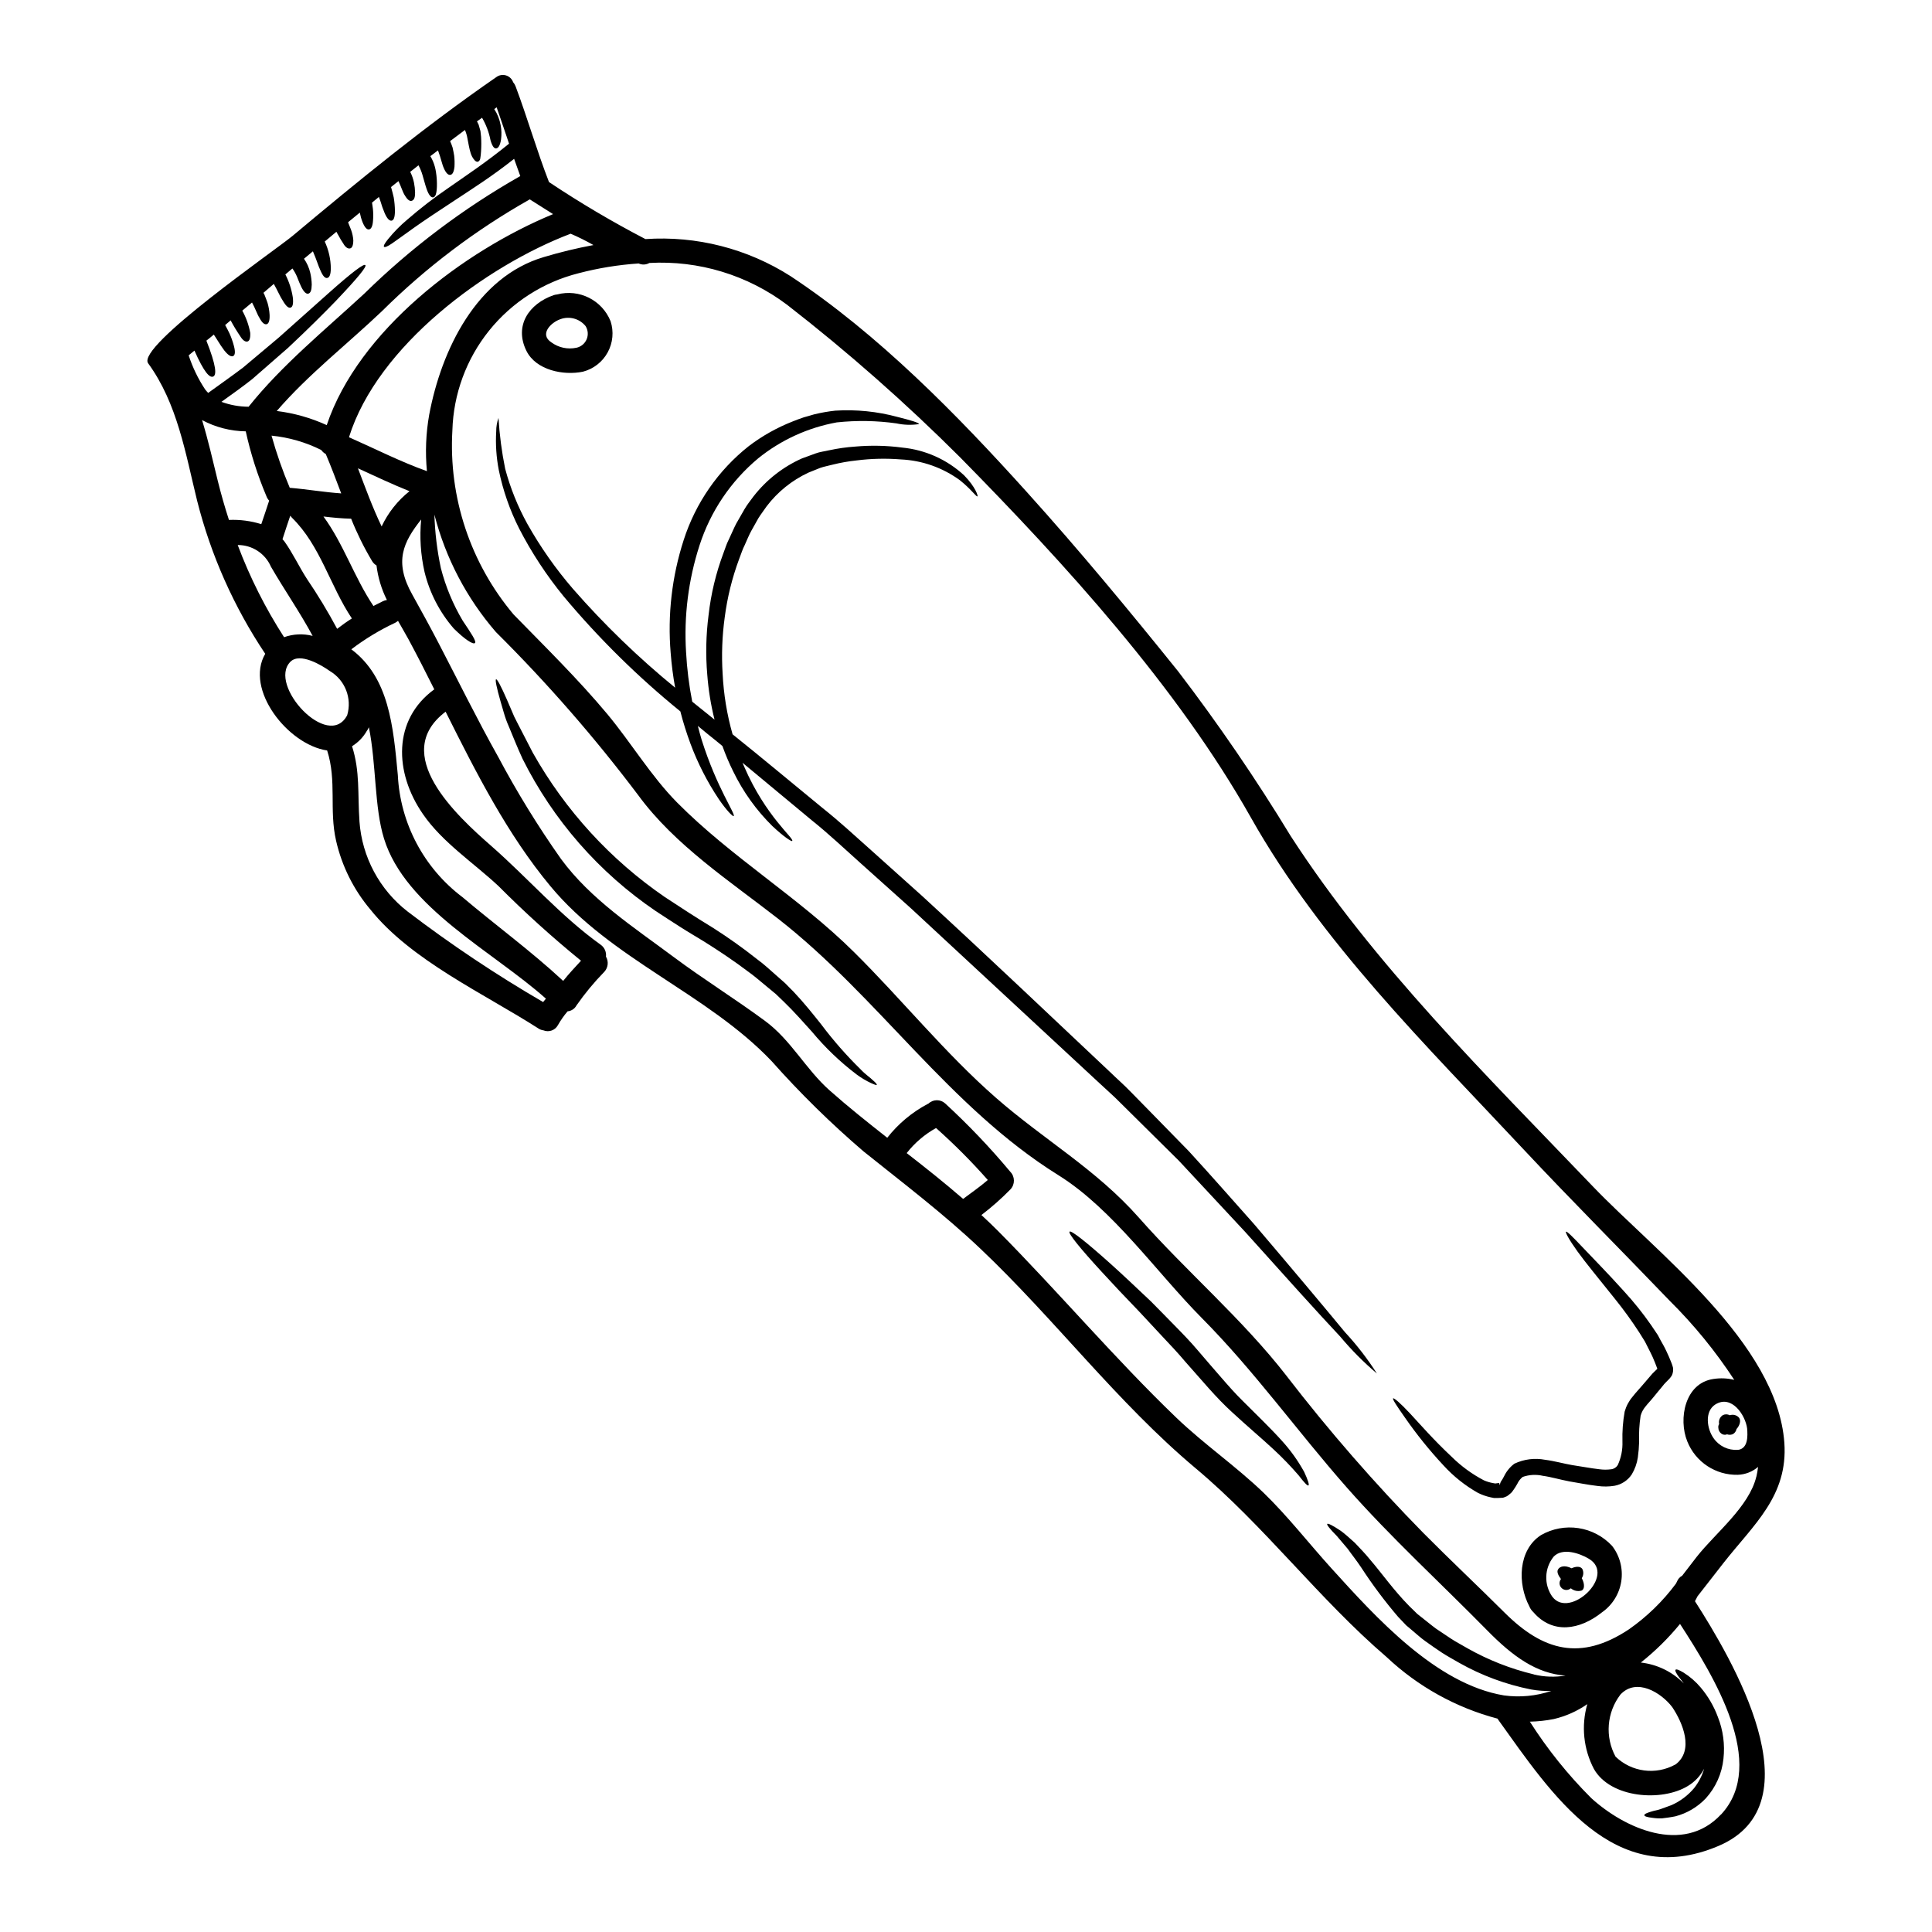<?xml version="1.0" encoding="UTF-8"?>
<!-- Uploaded to: ICON Repo, www.iconrepo.com, Generator: ICON Repo Mixer Tools -->
<svg fill="#000000" width="800px" height="800px" version="1.1" viewBox="144 144 512 512" xmlns="http://www.w3.org/2000/svg">
 <g>
  <path d="m616.87 526.34c1 14.059-8.074 21.629-16.066 31.785-2.363 3.008-4.641 5.988-6.934 8.891-0.238 0.449-0.477 0.871-0.688 1.32 9.711 15.164 32.629 53.68 6.227 64.863-27.672 11.742-44.211-13.719-58.402-33.5-0.051-0.078-0.078-0.156-0.129-0.234l-0.004-0.004c-11-2.898-21.105-8.504-29.387-16.305-18.148-15.59-32.273-34.66-50.621-50.039-20.758-17.41-37.391-39.594-57.07-58.219-9.762-9.258-20.418-17.32-30.891-25.719v0.004c-8.688-7.438-16.859-15.457-24.453-24.012-17.066-17.91-42.508-26.93-58.559-46.293-11.414-13.719-19.703-30.07-27.801-46.27-14.852 11.238 2.93 27.551 12.078 35.559 9.812 8.602 18.363 18.57 29.016 26.195v0.004c1.012 0.711 1.551 1.922 1.398 3.148 0.754 1.285 0.582 2.91-0.422 4.012-2.703 2.762-5.172 5.742-7.383 8.914-0.473 0.887-1.359 1.48-2.363 1.574-0.977 1.145-1.84 2.379-2.582 3.691-0.75 1.352-2.394 1.93-3.824 1.348-0.492-0.066-0.961-0.246-1.371-0.527-14.219-9.129-33.711-18.02-44.477-31.488-4.449-5.269-7.57-11.531-9.102-18.258-1.875-8.176 0.234-15.801-2.363-23.898-10.422-1.527-21.918-16.219-16.41-25.613h0.004c-8.281-12.383-14.387-26.094-18.043-40.539-3.086-12.555-5.223-25.797-12.988-36.453-3.242-4.434 34-30.176 38.301-33.789 17.488-14.641 35.188-29.094 53.996-42.074 0.738-0.539 1.688-0.695 2.559-0.426 0.871 0.27 1.566 0.938 1.871 1.797 0.27 0.316 0.484 0.672 0.637 1.055 3.148 8.387 5.621 17.039 8.863 25.402 8.238 5.5 16.773 10.543 25.559 15.117 13.551-0.922 27.039 2.527 38.488 9.84 23.223 15.352 44.129 36.715 62.672 57.293 13.824 15.328 26.984 31.23 39.938 47.324v-0.004c10.742 14.047 20.727 28.656 29.914 43.762 22.133 34.211 51.996 63.52 80.059 92.828 16.559 17.328 48.848 41.465 50.754 67.938zm-7.414 8.992v0.004c0.199-0.855 0.348-1.719 0.449-2.586-1.504 1.285-3.402 2.019-5.379 2.086-5.879 0.133-11.215-3.402-13.383-8.867-2.402-5.934-0.656-15.461 6.965-16.531 1.828-0.285 3.691-0.203 5.488 0.238-4.961-7.586-10.711-14.625-17.148-21-12.898-13.449-26.059-26.586-38.773-40.172-25.773-27.551-53.496-54.711-72.172-87.84-19.547-34.668-49.168-67.129-77.051-95.457-14.438-14.422-29.754-27.926-45.871-40.441-10.473-7.883-23.395-11.805-36.484-11.078-0.875 0.496-1.934 0.547-2.848 0.133-5.375 0.355-10.699 1.223-15.906 2.586-9.355 2.352-17.684 7.691-23.723 15.207-6.039 7.519-9.457 16.805-9.734 26.445-1.027 17.73 4.773 35.18 16.207 48.77 8.414 8.629 17.094 17.121 24.82 26.371 6.332 7.598 11.582 16.434 18.5 23.449 14.457 14.586 32.273 25.164 46.84 39.594 12.77 12.633 24.141 26.828 37.672 38.672 12.82 11.211 26.508 18.914 37.852 31.73 12.688 14.379 27.352 26.766 39.172 41.969l-0.004 0.004c11.25 14.598 23.367 28.512 36.281 41.66 7.086 7.148 14.426 14.031 21.551 21.129 10.129 10.078 20.102 12.898 32.922 4.375 4.769-3.344 8.977-7.43 12.449-12.109l0.316-0.633h-0.004c0.258-0.621 0.727-1.137 1.324-1.449 1.262-1.66 2.559-3.348 3.902-5.066 5-6.328 13.836-13.215 15.762-21.203zm-4.934-7.086c2.754-0.316 2.664-3.664 2.481-5.723-0.477-3.543-4.113-8.996-8.414-6.332-2.93 1.848-2.238 6.492-0.473 8.941v0.004c1.438 2.086 3.871 3.262 6.402 3.086zm-4.434 96.625c12.477-13.383-1.969-36.773-10.867-50.516l0.004 0.004c-3.09 3.773-6.57 7.203-10.391 10.234 4.32 0.48 8.348 2.434 11.395 5.539-0.422-0.578-0.82-1.133-1.215-1.574-0.816-1.105-1.18-1.82-0.973-2.055 0.207-0.234 0.949 0.051 2.133 0.762 1.711 1.074 3.242 2.406 4.539 3.957 1.949 2.309 3.484 4.945 4.535 7.781 1.398 3.519 1.906 7.332 1.484 11.094-0.402 3.914-2.047 7.594-4.695 10.504-2.184 2.301-4.973 3.945-8.043 4.746-1.297 0.266-2.453 0.395-3.457 0.527-0.875 0.043-1.75 0-2.613-0.129-1.398-0.16-2.16-0.395-2.16-0.711 0-0.32 0.762-0.633 2.031-1.004 0.633-0.211 1.449-0.293 2.293-0.605l2.902-1.055v-0.004c2.301-1.023 4.34-2.559 5.961-4.488 1.207-1.527 2.109-3.273 2.664-5.141-0.988 1.887-2.477 3.465-4.301 4.562-6.91 4.246-20.496 3.242-24.898-4.484v0.004c-2.785-5.293-3.418-11.453-1.77-17.203-2.688 1.871-5.703 3.211-8.891 3.957-2.086 0.41-4.203 0.641-6.328 0.688 4.668 7.328 10.125 14.121 16.273 20.258 8.715 7.941 24.305 15.117 34.383 4.328zm-12.078-13.246c5.039-3.769 1.898-11.133-0.848-15.219-2.953-3.879-9.492-7.871-13.742-3.32h0.004c-1.773 2.324-2.84 5.113-3.07 8.027-0.23 2.914 0.387 5.836 1.777 8.406 4.254 4.117 10.703 4.965 15.875 2.082zm-37.512-23.871 0.004 0.004c2.75 0.656 5.602 0.754 8.387 0.293-7.676-0.527-13.98-5.066-20.734-11.949-12.449-12.664-25.504-24.586-37.242-37.902-13.059-14.828-24.531-30.918-38.461-44.949-11.922-12.027-23.582-28.859-37.984-37.824-28.996-18.078-47.621-47.164-74.266-67.961-12.82-9.996-27.379-19.492-37.086-32.758-11.52-15.281-24.117-29.723-37.695-43.211-7.769-8.973-13.348-19.629-16.301-31.125 0.145 4.773 0.719 9.523 1.715 14.195 1.258 4.883 3.203 9.562 5.773 13.898 2.242 3.348 3.746 5.539 3.246 5.961-0.5 0.422-2.664-0.949-5.621-3.879h0.004c-3.731-4.297-6.379-9.426-7.727-14.953-1.035-4.566-1.34-9.266-0.898-13.926-4.723 5.988-7.281 11.133-2.363 19.887 2.363 4.246 4.695 8.492 6.934 12.793 5.223 10.023 10.211 20.18 15.723 30.02h0.004c5.004 9.426 10.598 18.527 16.75 27.25 7.914 10.762 19.23 18.066 29.836 25.977 7.91 5.902 16.305 11.102 24.242 16.961 6.883 5.066 10.789 12.797 17.117 18.414 4.91 4.352 10.078 8.465 15.277 12.555h-0.004c2.91-3.711 6.566-6.766 10.734-8.973 0.055-0.023 0.133-0.051 0.184-0.078 1.234-1.18 3.172-1.199 4.434-0.051 6.141 5.652 11.906 11.699 17.25 18.105 1.27 1.289 1.289 3.352 0.051 4.668-2.398 2.449-4.973 4.723-7.699 6.805 1.48 1.375 2.957 2.754 4.379 4.195 16.012 16.137 30.863 33.734 47.23 49.461 7.383 7.086 15.855 12.898 23.223 19.996 6.465 6.277 11.949 13.383 17.992 20.047 11.66 12.848 27.617 30.598 45.656 33.605h0.004c4.211 0.578 8.5 0.176 12.527-1.18-1.793 0.051-3.586-0.082-5.356-0.395-6.672-1.324-13.094-3.703-19.016-7.047-1.574-0.922-3.113-1.738-4.617-2.715-1.504-0.977-2.902-2.004-4.301-2.981-1.402-0.977-2.531-2.086-3.769-3.086l-0.898-0.766-0.234-0.184-0.211-0.184-0.105-0.102-0.422-0.449-1.66-1.742-0.008-0.008c-3.531-4.133-6.793-8.496-9.762-13.055-1.262-1.902-2.531-3.457-3.543-4.91-1.16-1.32-2.086-2.504-2.93-3.453-1.824-1.852-2.719-2.957-2.535-3.191 0.184-0.234 1.48 0.422 3.613 1.848 1.059 0.762 2.269 1.875 3.695 3.148 1.262 1.348 2.754 2.852 4.219 4.668 3.008 3.512 6.148 7.992 10.234 12.133 0.527 0.504 1.031 1.004 1.574 1.531l0.395 0.395 0.078 0.082 0.027 0.023 0.234 0.184 0.926 0.738c1.238 0.949 2.504 2.031 3.797 2.981 1.32 0.871 2.637 1.766 3.984 2.664 1.348 0.898 2.875 1.66 4.328 2.531l0.008 0.008c5.531 3.129 11.473 5.469 17.656 6.949zm-151.26-126.03c2.164-1.637 4.512-3.242 6.543-5.012-4.293-4.863-8.871-9.465-13.719-13.773-3.008 1.676-5.652 3.934-7.781 6.644 5.086 3.941 10.105 7.945 14.957 12.141zm-97.965-252.78c-1.961-1.113-3.977-2.117-6.043-3.008-22.367 8.492-51.199 29.699-58.746 53.938 6.883 3.035 13.582 6.465 20.656 8.992v0.004c-0.477-5-0.273-10.039 0.605-14.98 3.215-17.094 12.5-36.484 30.359-41.758 4.328-1.297 8.723-2.363 13.168-3.188zm-8.023 195.01c1.48-1.875 3.113-3.586 4.723-5.352-7.629-6.211-14.93-12.812-21.867-19.785-6.57-6.144-14.879-11.578-20.023-19.07-7.621-11.02-8.047-25.004 3.008-33.062-2.238-4.488-4.512-8.941-6.856-13.297-0.898-1.637-1.848-3.242-2.754-4.852h-0.004c-0.227 0.191-0.473 0.359-0.738 0.5-4.113 1.93-8.012 4.289-11.633 7.039 10.023 7.519 11.102 20.391 12.32 33.316v0.004c0.629 12.766 6.875 24.598 17.066 32.309 8.871 7.508 18.266 14.355 26.758 22.25zm-2.676-203.21c-2.059-1.297-4.117-2.613-6.176-3.906-14.324 8.078-27.5 18.043-39.172 29.625-9.055 8.625-19.625 16.855-27.879 26.457 4.578 0.562 9.047 1.824 13.242 3.742 8.422-25.055 36.285-46.133 59.984-55.918zm-2.637 208.81c0.23-0.312 0.477-0.609 0.734-0.898-14.031-12.527-37.246-24.109-42.902-42.414-2.586-8.285-2.031-19.758-4.012-29.52-0.023 0.055-0.023 0.105-0.078 0.156-0.102 0.289-0.254 0.555-0.449 0.789-0.941 1.676-2.297 3.082-3.934 4.09 2.16 6.777 1.449 12.527 1.969 19.941l-0.004-0.004c0.672 9.41 5.316 18.09 12.766 23.875 11.457 8.734 23.445 16.746 35.898 23.984zm-6.055-218.89c-0.555-1.504-1.109-3.035-1.637-4.566-5.852 4.644-11.133 7.965-15.406 10.789-4.746 3.113-8.41 5.543-11.133 7.477-2.719 1.938-4.59 3.32-5.828 4.164-1.238 0.844-1.926 1.082-2.109 0.875-0.184-0.207 0.105-0.82 1.055-2.008v0.004c1.543-1.906 3.266-3.652 5.144-5.223 3.441-2.984 7.055-5.769 10.816-8.336 4.484-3.148 10.047-6.805 16.117-11.762-1.082-3.203-2.164-6.434-3.285-9.641l-0.633 0.473c0.855 1.305 1.434 2.773 1.703 4.309 0.227 1.219 0.262 2.465 0.102 3.695-0.266 1.793-0.816 2.402-1.344 2.426-0.527 0.023-1.031-0.656-1.48-2.266l0.004-0.004c-0.406-2.062-1.156-4.043-2.219-5.859l-1.344 0.953c0.156 0.316 0.316 0.605 0.445 0.895 0.16 0.582 0.32 1.16 0.477 1.688 0.055 0.504 0.105 0.977 0.156 1.426h0.004c0.082 1.293 0.082 2.586 0 3.879-0.031 0.656-0.102 1.316-0.211 1.965-0.047 0.348-0.25 0.648-0.555 0.82-0.266 0.105-0.555 0.027-0.926-0.344h0.004c-0.527-0.59-0.906-1.293-1.109-2.059-0.316-1.004-0.527-2.293-0.82-3.769h0.004c-0.133-0.762-0.352-1.504-0.656-2.215-1.32 0.977-2.613 1.969-3.938 2.953v-0.004c0.25 0.551 0.473 1.117 0.66 1.691 0.184 0.789 0.316 1.531 0.422 2.164 0.113 0.98 0.137 1.969 0.078 2.953-0.156 1.426-0.555 2.059-1.082 2.137-0.527 0.078-1.105-0.344-1.711-1.711-0.504-1.059-0.82-2.824-1.574-4.773-0.684 0.527-1.371 1.027-2.031 1.527v-0.004c0.27 0.441 0.508 0.902 0.711 1.375 0.383 0.922 0.645 1.887 0.789 2.871 0.203 1.293 0.281 2.602 0.238 3.906-0.078 1.875-0.395 2.586-0.926 2.754-0.531 0.168-1.238-0.5-1.848-2.363-0.316-0.898-0.605-2.086-1.027-3.484l0.004 0.004c-0.262-0.918-0.625-1.801-1.082-2.637-0.738 0.578-1.453 1.16-2.188 1.738 0.457 0.902 0.793 1.859 0.996 2.852 0.176 0.867 0.273 1.75 0.293 2.637 0 1.289-0.234 1.875-0.762 2.137-0.527 0.266-1.18-0.078-1.93-1.348-0.578-0.844-1-2.363-1.711-3.824-0.66 0.527-1.32 1.055-1.969 1.574 0.293 1 0.527 1.969 0.711 2.754 0.199 1.172 0.305 2.356 0.32 3.543 0 1.793-0.348 2.531-0.898 2.609s-1.18-0.5-1.848-2.055c-0.43-1.023-0.801-2.078-1.109-3.148-0.129-0.316-0.266-0.711-0.395-1.078l-1.824 1.504c0.078 0.551 0.184 1.133 0.234 1.633h0.004c0.105 1.047 0.113 2.102 0.027 3.148-0.105 1.527-0.5 2.215-1.027 2.316-0.527 0.102-1.109-0.367-1.738-1.898v0.004c-0.324-0.828-0.57-1.684-0.738-2.559l-3.113 2.559c0.293 0.734 0.578 1.426 0.82 2.059h-0.004c0.324 0.887 0.52 1.812 0.578 2.754-0.023 1.574-0.422 2.086-0.977 2.137-0.555 0.051-1.18-0.395-1.711-1.371v0.004c-0.445-0.652-0.852-1.332-1.215-2.031-0.184-0.32-0.395-0.66-0.578-1.031-1.027 0.871-2.059 1.715-3.086 2.586 1.039 2.242 1.586 4.68 1.609 7.148-0.027 1.715-0.395 2.402-0.953 2.508-0.559 0.105-1.133-0.449-1.789-1.969-0.555-1.133-1.031-2.852-2.008-5.094-0.789 0.66-1.574 1.324-2.363 1.969 0.785 1.121 1.348 2.387 1.66 3.719 0.242 1.031 0.375 2.09 0.395 3.148-0.027 1.531-0.32 2.164-0.848 2.363-0.527 0.195-1.18-0.293-1.898-1.715-0.344-0.684-0.711-1.609-1.137-2.691v-0.004c-0.328-0.789-0.742-1.539-1.238-2.238-0.629 0.527-1.262 1.055-1.871 1.574 0.973 1.898 1.637 3.938 1.969 6.043 0.211 1.789-0.051 2.582-0.578 2.754-0.527 0.172-1.18-0.316-2.086-1.875-0.656-0.949-1.32-2.559-2.363-4.406-0.926 0.789-1.848 1.574-2.754 2.363 0.055 0.105 0.156 0.234 0.211 0.344 0.344 0.844 0.633 1.609 0.871 2.293 0.309 1.059 0.496 2.144 0.555 3.246 0.051 1.574-0.266 2.293-0.789 2.43-0.523 0.133-1.18-0.293-1.902-1.688-0.605-0.926-1.082-2.453-1.969-4.062-0.875 0.711-1.715 1.449-2.586 2.16l0.004-0.004c1.023 1.84 1.738 3.836 2.109 5.906 0.078 1.633-0.293 2.215-0.82 2.293s-1.18-0.348-1.82-1.402l0.004 0.004c-0.93-1.359-1.785-2.766-2.559-4.223-0.477 0.422-0.953 0.82-1.453 1.238 0.449 0.82 0.848 1.574 1.16 2.242l0.004 0.004c0.477 1.066 0.863 2.168 1.16 3.297 0.449 1.688 0.266 2.481-0.234 2.691-0.5 0.211-1.238-0.156-2.297-1.477h-0.004c-0.664-0.887-1.277-1.805-1.844-2.754-0.289-0.449-0.605-0.949-0.949-1.477-0.656 0.555-1.289 1.082-1.969 1.609 2.637 6.691 2.754 9.125 1.793 9.52-0.961 0.398-2.43-1.18-4.961-6.883-0.5 0.422-1.004 0.844-1.531 1.262h0.004c1.043 3.203 2.519 6.25 4.379 9.055 0.234 0.32 0.527 0.605 0.789 0.898 3.32-2.402 6.434-4.59 9.258-6.727l9.445-7.938c5.543-4.934 9.867-8.785 13.164-11.738 6.621-5.902 9.387-7.871 9.785-7.477 0.398 0.395-1.715 3.086-7.836 9.523-3.086 3.191-7.199 7.305-12.66 12.422-2.852 2.481-5.992 5.223-9.469 8.266-2.481 1.969-5.25 3.938-8.18 6.039l0.004-0.004c2.305 0.848 4.742 1.285 7.203 1.297 8.781-11.02 20.359-20.445 30.648-29.965 12.375-12.137 26.277-22.613 41.352-31.168zm-36.457 112.69c0.352-0.176 0.723-0.293 1.109-0.348-1.438-2.871-2.367-5.965-2.758-9.152-0.488-0.285-0.895-0.691-1.18-1.18-2.141-3.586-3.992-7.332-5.539-11.211-2.457-0.055-4.91-0.293-7.336-0.582 5.356 7.309 8.152 16.137 13.246 23.715zm-0.293-19.836 0.004-0.004c1.711-3.641 4.238-6.836 7.387-9.34-4.617-1.848-9.129-3.984-13.664-6.066 1.98 5.195 3.875 10.418 6.277 15.406zm-9.125 50.035c1.336-4.496-0.555-9.32-4.59-11.715-2.109-1.504-7.91-5.039-10.469-2.453-6.07 6.176 10.078 23.637 15.059 14.168zm-2.66-22.902c1.262-0.977 2.559-1.902 3.902-2.754-5.801-8.66-8.309-19.285-15.906-26.723-0.156-0.156-0.297-0.324-0.422-0.5-0.684 2.059-1.398 4.141-2.059 6.227 0.133 0.156 0.293 0.316 0.449 0.5 2.269 3.148 3.906 6.727 6.016 9.996 2.902 4.273 5.578 8.699 8.02 13.254zm1.078-35.898c-1.32-3.484-2.637-6.992-4.086-10.418v-0.004c-0.484-0.262-0.898-0.633-1.215-1.082-4.121-2.055-8.582-3.344-13.164-3.797 1.312 4.703 2.926 9.32 4.832 13.82 4.562 0.379 9.07 1.168 13.633 1.484zm-15.137 38.117v-0.004c2.43-0.871 5.066-0.988 7.566-0.344-3.379-6.277-7.477-12.164-11.051-18.332-1.512-3.512-4.984-5.777-8.809-5.75 3.215 8.559 7.336 16.75 12.293 24.434zm-6.043-29.965c0.711-2.059 1.398-4.144 2.082-6.227v-0.004c-0.34-0.363-0.602-0.797-0.762-1.27-2.332-5.516-4.152-11.238-5.438-17.09-4.043-0.059-8.012-1.082-11.578-2.981 1.609 5.277 2.852 10.711 4.168 16.117 0.871 3.508 1.848 6.938 2.957 10.34 2.898-0.125 5.797 0.254 8.57 1.117z"/>
  <path d="m604.86 519.7c0.605 0.82 0.156 2.113-0.684 3.035-0.102 0.637-0.535 1.168-1.133 1.398-0.441 0.137-0.914 0.129-1.348-0.023-0.477 0.199-1.02 0.148-1.453-0.133-0.535-0.363-0.859-0.965-0.867-1.613-0.051-0.34 0.027-0.684 0.211-0.973-0.203-0.914 0.188-1.859 0.977-2.363 0.582-0.297 1.273-0.289 1.844 0.027 0.875-0.305 1.844-0.051 2.453 0.645z"/>
  <path d="m587.35 506.39c0.117 0.695 0.023 1.41-0.262 2.059-0.164 0.289-0.359 0.566-0.578 0.816l-0.344 0.367-0.605 0.605c-0.375 0.367-0.719 0.762-1.031 1.18-0.734 0.898-1.504 1.793-2.238 2.719-0.734 0.926-1.609 1.82-2.242 2.637l-0.004 0.004c-0.582 0.703-1.016 1.52-1.266 2.398-0.352 2.297-0.484 4.617-0.395 6.938-0.039 1.383-0.152 2.766-0.344 4.141-0.238 1.586-0.785 3.109-1.609 4.484-1.051 1.582-2.699 2.668-4.566 3.008-1.48 0.242-2.992 0.258-4.481 0.051-2.715-0.316-5.066-0.82-7.477-1.211-2.664-0.504-4.828-1.18-7.019-1.477-1.777-0.41-3.633-0.312-5.356 0.289-0.613 0.484-1.102 1.109-1.426 1.82-0.293 0.473-0.527 0.949-0.953 1.527l-0.289 0.395h0.004c-0.121 0.199-0.27 0.379-0.449 0.527-0.207 0.199-0.43 0.383-0.66 0.555-0.18 0.145-0.375 0.27-0.578 0.371l-0.371 0.129-0.078 0.051-0.055 0.027h-0.023l-0.422 0.133h-0.266l-1.031 0.051h-1.004l-0.922-0.184h0.004c-1.164-0.25-2.289-0.648-3.352-1.18-3.406-1.926-6.488-4.383-9.125-7.277-3.707-3.969-7.117-8.203-10.211-12.664-2.188-3.113-3.348-4.879-3.148-5.094 0.199-0.211 1.875 1.18 4.484 3.984 2.609 2.801 6.199 6.961 11.078 11.527 2.508 2.477 5.371 4.562 8.492 6.199 0.777 0.34 1.59 0.586 2.426 0.738l0.609 0.105 0.551-0.078 0.582-0.051h0.129c-0.422 0-0.105 0.316-0.207 0.578l0.023-0.027 0.027-0.051 0.051-0.129c0.066-0.16 0.145-0.309 0.242-0.449-0.266 0.102 0.473-0.738 0.949-1.742v-0.004c0.629-1.297 1.559-2.43 2.715-3.293 2.539-1.203 5.394-1.562 8.152-1.031 2.508 0.32 4.961 1.031 7.125 1.398 2.402 0.348 4.934 0.848 7.254 1.109 1.043 0.145 2.102 0.145 3.148 0 0.711-0.09 1.34-0.5 1.715-1.109 0.895-1.949 1.316-4.082 1.238-6.223-0.074-2.668 0.121-5.332 0.59-7.957 0.41-1.453 1.129-2.805 2.109-3.953 0.844-1.082 1.637-1.902 2.402-2.797 0.762-0.898 1.531-1.766 2.266-2.637v-0.004c0.387-0.48 0.809-0.93 1.266-1.348l0.605-0.578c0.004-0.047-0.004-0.09-0.027-0.133l-0.551-1.449-0.633-1.504c-0.078-0.238-0.449-0.898-0.633-1.32-0.477-0.953-0.949-1.902-1.426-2.82-0.5-0.82-1.027-1.637-1.531-2.457v0.004c-1.973-3.047-4.102-5.988-6.379-8.812-4.223-5.301-7.758-9.547-9.996-12.664-2.238-3.113-3.246-5.039-3.008-5.195s1.738 1.32 4.348 4.09c2.609 2.769 6.465 6.644 11.051 11.738v0.004c2.574 2.797 4.953 5.766 7.125 8.887 0.578 0.875 1.211 1.766 1.793 2.664 0.473 0.898 0.977 1.848 1.504 2.754 0.266 0.527 0.449 0.789 0.789 1.555l0.684 1.504 0.656 1.609h0.004c0.148 0.383 0.277 0.773 0.379 1.172z"/>
  <path d="m571.21 553.66c2.07 2.668 2.953 6.066 2.445 9.402-0.512 3.336-2.367 6.316-5.137 8.242-5.856 4.668-13.082 5.856-18.172-0.078-0.246-0.215-0.461-0.465-0.637-0.738-0.172-0.246-0.312-0.512-0.418-0.789-3.148-5.934-3.035-14.93 3.109-18.895v0.004c3-1.711 6.484-2.359 9.898-1.84 3.414 0.516 6.551 2.172 8.91 4.691zm-15.805 13.504c4.539 6.016 17.066-5.672 9.656-10.078-2.426-1.453-6.934-3.008-9.309-0.582v0.004c-2.496 3.066-2.644 7.426-0.359 10.656z"/>
  <path d="m563.32 559.77c0.402 0.781 0.352 1.723-0.137 2.457 0.82 1.504 0.766 2.953-0.051 3.293-0.988 0.289-2.059 0.062-2.848-0.605-0.695 0.609-1.742 0.594-2.418-0.043-0.676-0.633-0.758-1.676-0.191-2.41-0.684-0.898-1.18-1.875-0.789-2.531 0.449-0.82 1.789-1.238 3.586-0.32 1.211-0.551 2.348-0.551 2.848 0.16z"/>
  <path d="m500.48 497.1c3.125 3.371 5.941 7.019 8.414 10.895-3.508-2.969-6.754-6.238-9.703-9.762-6.066-6.465-14.613-15.957-25.168-27.723-5.379-5.777-11.262-12.082-17.566-18.863-3.297-3.269-6.727-6.648-10.234-10.133-1.766-1.738-3.562-3.508-5.356-5.301-1.66-1.711-3.719-3.481-5.59-5.246-15.328-14.223-32.184-29.836-49.859-46.246-4.484-4.008-8.887-7.988-13.27-11.895-4.379-3.906-8.547-7.871-12.988-11.414-6.328-5.25-12.398-10.312-18.387-15.273 0.156 0.316 0.266 0.656 0.422 0.977 5.75 13.348 13.402 19.125 12.742 19.754-0.184 0.184-2.137-1.027-5.195-3.902v0.008c-4.281-4.215-7.812-9.133-10.434-14.539-1.086-2.188-2.039-4.434-2.859-6.731-0.5-0.395-1.027-0.848-1.504-1.238-1.715-1.375-3.379-2.715-5.012-4.09 0.316 1.238 0.656 2.508 1 3.641 4.066 12.898 9.129 19.836 8.492 20.258-0.234 0.129-1.766-1.32-3.984-4.562h0.004c-3.055-4.586-5.562-9.508-7.481-14.668-1.035-2.793-1.926-5.637-2.664-8.52-11.246-9.133-21.594-19.328-30.891-30.441-4.57-5.582-8.539-11.629-11.844-18.043-2.469-4.891-4.277-10.09-5.379-15.457-0.656-3.387-0.887-6.84-0.684-10.285-0.004-1.207 0.199-2.402 0.605-3.543 0.273 4.523 0.863 9.02 1.766 13.457 1.359 5.109 3.344 10.035 5.906 14.664 3.445 6.121 7.492 11.883 12.078 17.199 8.273 9.465 17.328 18.215 27.062 26.168-0.551-3.031-0.945-6.086-1.18-9.156-0.852-10.109 0.316-20.285 3.434-29.938 3.148-9.832 9.152-18.504 17.246-24.914 3.559-2.707 7.473-4.91 11.637-6.543 1.027-0.395 1.848-0.738 2.981-1.105 0.926-0.266 1.848-0.504 2.754-0.789v0.004c1.832-0.449 3.691-0.773 5.566-0.977 5.547-0.348 11.117 0.215 16.484 1.664 3.691 0.922 5.723 1.555 5.723 1.898h0.004c-2 0.305-4.039 0.242-6.016-0.188-5.234-0.738-10.543-0.824-15.801-0.262-7.613 1.379-14.758 4.644-20.785 9.496-7.281 6.07-12.688 14.086-15.59 23.109-2.949 9.117-4.156 18.711-3.562 28.277 0.238 4.41 0.785 8.797 1.637 13.133 1.926 1.574 3.906 3.148 5.902 4.75h0.004c-0.98-3.914-1.621-7.902-1.926-11.926-0.449-5.246-0.336-10.523 0.344-15.742 0.629-5.629 1.957-11.16 3.945-16.461l0.738-2.031c0.316-0.871 0.605-1.348 0.898-2.031 0.605-1.266 1.105-2.508 1.766-3.773 0.734-1.262 1.449-2.531 2.16-3.769 0.711-1.238 1.637-2.363 2.453-3.484h0.004c3.379-4.332 7.773-7.766 12.793-10 1.211-0.445 2.426-0.871 3.613-1.32s2.43-0.551 3.613-0.844v0.004c2.269-0.492 4.57-0.82 6.887-0.977 4.144-0.367 8.32-0.281 12.449 0.266 6.129 0.59 11.891 3.176 16.41 7.359 3.035 3.113 3.719 5.461 3.543 5.566-0.316 0.207-1.555-1.793-4.668-4.273l-0.004-0.004c-4.551-3.328-9.98-5.246-15.617-5.508-3.91-0.316-7.844-0.23-11.734 0.262-2.176 0.227-4.332 0.609-6.453 1.141-1.055 0.289-2.164 0.473-3.219 0.844l-3.148 1.266v0.004c-4.34 2.027-8.121 5.078-11.023 8.887-0.711 1.055-1.504 2.059-2.188 3.148-0.605 1.105-1.238 2.215-1.875 3.348-0.633 1.133-1.16 2.481-1.738 3.746v0.004c-0.301 0.586-0.562 1.195-0.785 1.816l-0.711 1.926h-0.004c-1.859 5-3.141 10.195-3.824 15.484-0.68 4.938-0.863 9.93-0.551 14.906 0.266 5.438 1.148 10.824 2.637 16.062 7.703 6.172 15.535 12.715 23.766 19.469 4.461 3.543 8.73 7.477 13.133 11.414 4.406 3.938 8.84 7.938 13.352 11.977 17.801 16.355 34.449 32.207 49.668 46.531 1.898 1.848 3.769 3.457 5.644 5.406 1.766 1.82 3.543 3.613 5.273 5.379l10.082 10.312c6.297 6.859 12.027 13.426 17.32 19.359 10.25 12.031 18.473 21.844 24.098 28.652z"/>
  <path d="m489.61 534.05c1.031 2.215 1.426 3.484 1.133 3.613-0.293 0.129-1.18-0.844-2.559-2.637-2.113-2.457-4.367-4.793-6.75-6.992-3.035-2.82-6.781-5.961-10.949-9.812-2.16-1.969-4.062-3.984-6.195-6.356-1.969-2.242-4.012-4.562-6.121-6.938-2.031-2.426-4.168-4.668-6.227-6.856-2.059-2.191-4.012-4.301-5.894-6.332-3.852-3.984-7.254-7.602-10.078-10.688-5.668-6.168-8.953-10.211-8.531-10.652s4.512 2.82 10.762 8.414c3.113 2.793 6.754 6.223 10.789 10.047 1.969 1.969 3.984 4.062 6.121 6.227 2.133 2.168 4.32 4.406 6.383 6.848s4.168 4.828 6.148 7.125c1.848 2.133 3.879 4.43 5.75 6.25 3.82 3.824 7.477 7.332 10.312 10.496 2.285 2.504 4.269 5.273 5.906 8.242z"/>
  <path d="m375.32 430.28c0.789 0.66 1.109 1.082 1.031 1.215-0.078 0.133-0.605-0.055-1.531-0.477v0.004c-1.34-0.629-2.609-1.391-3.797-2.269-4.356-3.301-8.316-7.09-11.809-11.293-2.293-2.531-4.723-5.324-7.519-8.02-0.688-0.66-1.402-1.32-2.086-2.004-0.82-0.66-1.609-1.32-2.426-2.008-1.664-1.344-3.324-2.848-5.117-4.086-3.484-2.641-7.336-5.223-11.449-7.809-2.109-1.297-4.117-2.453-6.383-3.906-2.137-1.371-4.297-2.754-6.465-4.195v0.004c-15.027-10.203-27.184-24.098-35.293-40.355-1.449-3.148-2.586-6.043-3.641-8.574v0.004c-0.512-1.152-0.941-2.336-1.289-3.543-0.316-1.133-0.633-2.164-0.898-3.086-1.055-3.691-1.477-5.777-1.18-5.856s1.289 1.793 2.82 5.273c0.367 0.875 0.789 1.824 1.238 2.879v-0.004c0.453 1.16 0.98 2.289 1.574 3.379 1.238 2.363 2.609 5.09 4.168 8.07l0.004-0.004c8.582 15.203 20.527 28.242 34.922 38.117 2.16 1.426 4.328 2.824 6.434 4.195s4.246 2.664 6.297 3.938h0.004c4.043 2.574 7.953 5.356 11.707 8.332 1.902 1.375 3.457 2.879 5.066 4.273 0.789 0.711 1.574 1.398 2.363 2.082 0.871 0.848 1.504 1.574 2.266 2.297 2.82 2.981 5.144 5.93 7.281 8.598v0.004c3.184 4.242 6.684 8.234 10.473 11.949 1.23 1.324 2.551 2.164 3.234 2.875z"/>
  <path d="m305.81 229.12c0.895 2.746 0.617 5.742-0.773 8.277-1.387 2.531-3.762 4.379-6.559 5.106-5.09 1.055-12.422-0.344-14.98-5.539-3.297-6.691 0.711-12.477 7.227-14.746 0.301-0.094 0.609-0.156 0.922-0.184 5.832-1.539 11.898 1.496 14.164 7.086zm-9.055 7.043 0.004-0.004c1.215-0.262 2.227-1.098 2.707-2.242 0.484-1.145 0.379-2.453-0.285-3.508-1.609-1.973-4.301-2.703-6.688-1.816-2.453 0.844-5.672 3.984-2.363 6.144 1.898 1.391 4.305 1.91 6.609 1.422z"/>
 </g>
</svg>